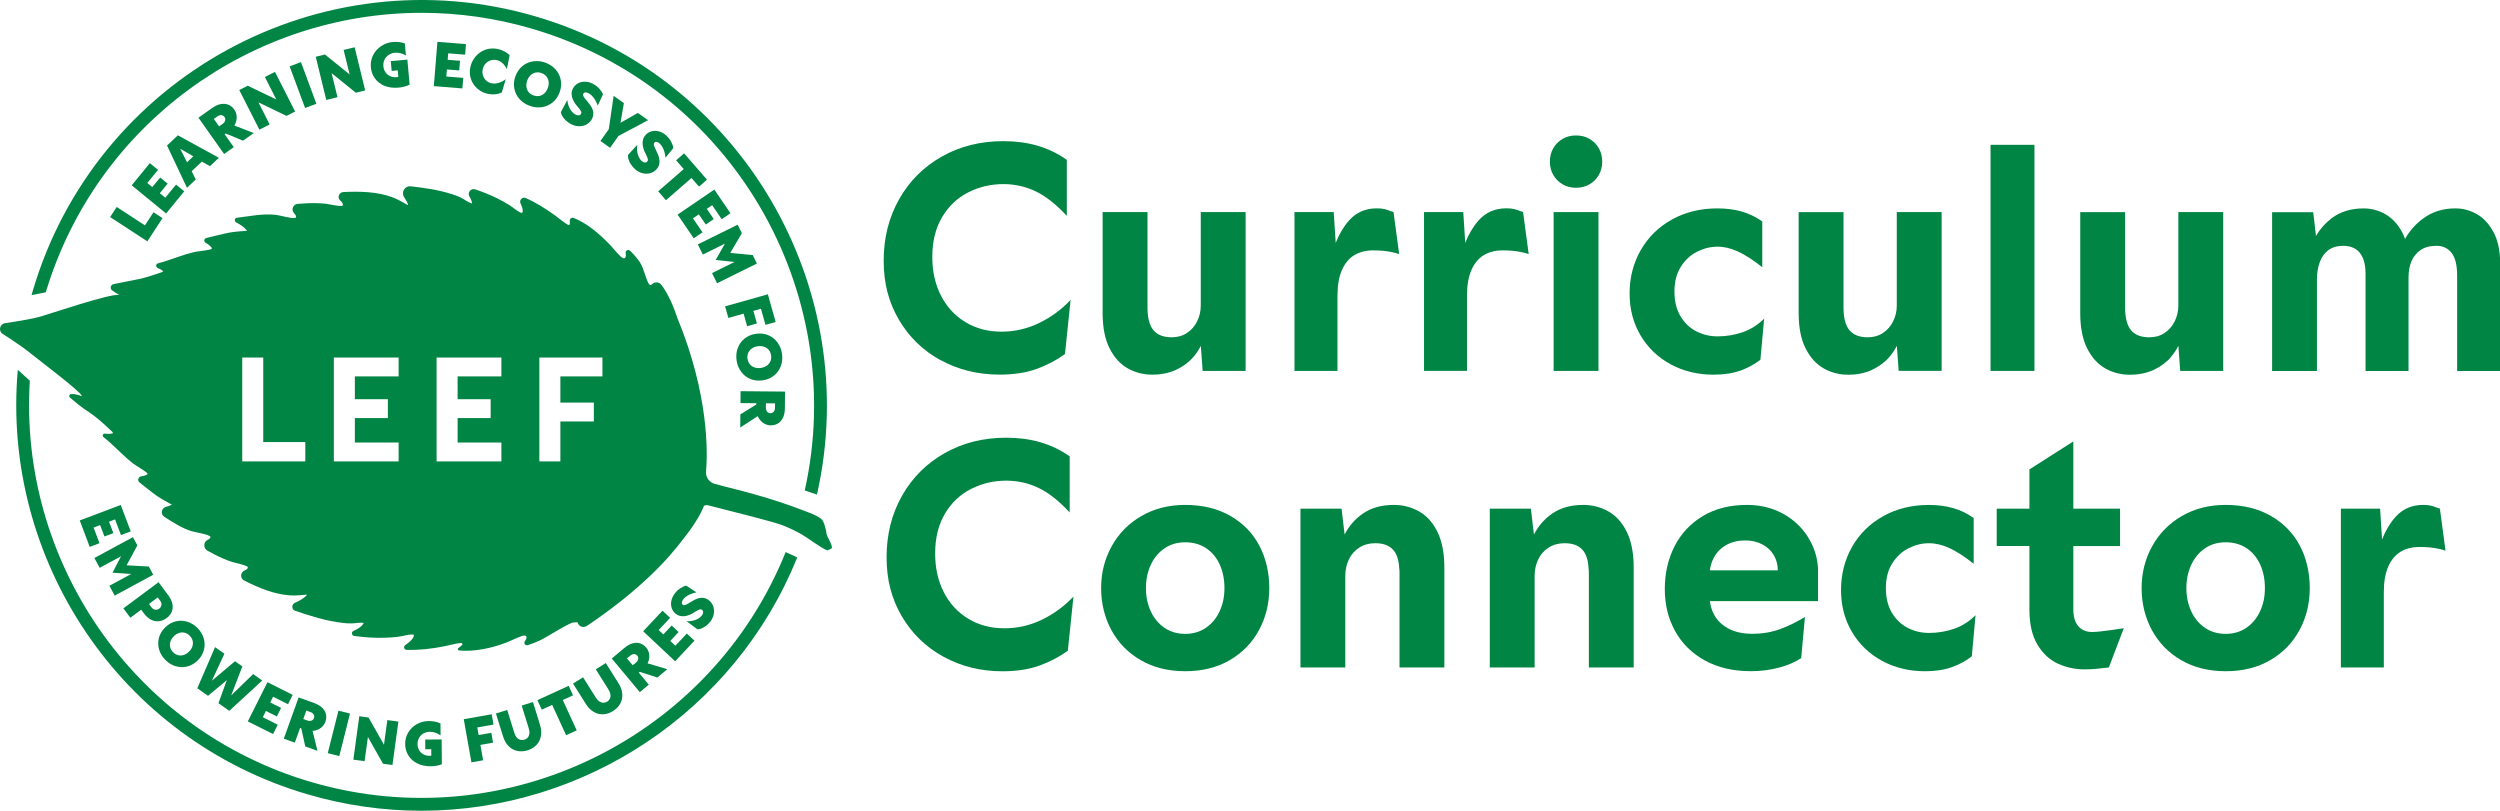 <?xml version="1.0" encoding="UTF-8"?>
<svg id="Layer_1" xmlns="http://www.w3.org/2000/svg" version="1.1" viewBox="0 0 863.66 280.08">
  <!-- Generator: Adobe Illustrator 29.0.1, SVG Export Plug-In . SVG Version: 2.1.0 Build 192)  -->
  <defs>
    <style>
      .st0 {
        fill: #018544;
      }
    </style>
  </defs>
  <path class="st0" d="M324.99,124.42c6.1,3.34,12.87,5,20.33,5,4.95,0,9.23-.66,12.85-1.99,3.62-1.32,6.87-3.03,9.74-5.11l1.94-18.72c-3.08,3.3-6.69,5.96-10.81,7.96-4.13,2.01-8.48,3.02-13.07,3.02s-8.81-1.09-12.43-3.28c-3.62-2.19-6.44-5.23-8.45-9.14-2.01-3.91-3.01-8.37-3.01-13.39,0-5.38,1.13-9.97,3.39-13.77,2.26-3.8,5.27-6.65,9.04-8.55,3.77-1.9,7.8-2.85,12.1-2.85,3.94,0,7.66.83,11.13,2.48,3.48,1.65,7.08,4.48,10.81,8.5v-19.36c-3.16-2.22-6.55-3.86-10.17-4.9-3.62-1.04-7.55-1.56-11.78-1.56-7.89,0-14.97,1.78-21.25,5.33-6.28,3.55-11.19,8.46-14.74,14.74-3.55,6.28-5.33,13.36-5.33,21.25s1.76,14.4,5.27,20.39c3.51,5.99,8.32,10.65,14.42,13.99"/>
  <path class="st0" d="M389.54,127.22c2.58,1.47,5.41,2.21,8.5,2.21s5.83-.56,8.23-1.66c2.4-1.11,4.41-2.6,6.03-4.47,1-1.15,1.82-2.45,2.55-3.82l.62,8.66h14.85v-54.87h-15.5v32.27c0,1.94-.41,3.75-1.24,5.44-.82,1.69-1.99,3.03-3.5,4.03-1.5,1.01-3.27,1.51-5.27,1.51-2.87,0-4.98-.82-6.35-2.47-1.36-1.65-2.04-4.27-2.04-7.86v-32.92h-15.5v34.86c0,4.95.79,9,2.37,12.15,1.58,3.16,3.66,5.47,6.24,6.94"/>
  <path class="st0" d="M462.06,102c0-3.51.52-6.44,1.56-8.77,1.04-2.33,2.48-4.04,4.3-5.11,1.83-1.07,3.97-1.62,6.4-1.62,1.29,0,2.51.05,3.66.16,1.14.11,2.33.3,3.55.59.65.15,1.25.32,1.83.54l-1.94-14.52c-.29-.14-.61-.25-.97-.32-.86-.36-1.63-.61-2.31-.75-.68-.14-1.52-.22-2.53-.22-3.87,0-7.05,1.38-9.52,4.14-1.9,2.12-3.44,4.73-4.65,7.8l-.68-10.65h-13.56v54.87h14.85v-26.14Z"/>
  <path class="st0" d="M522.73,86.66c1.15.11,2.33.31,3.55.59.65.15,1.25.33,1.83.54l-1.94-14.52c-.29-.14-.61-.25-.97-.33-.86-.36-1.63-.61-2.31-.75-.68-.15-1.52-.22-2.53-.22-3.88,0-7.05,1.38-9.52,4.14-1.9,2.12-3.44,4.73-4.65,7.8l-.68-10.65h-13.56v54.87h14.85v-26.14c0-3.51.52-6.44,1.56-8.77,1.04-2.33,2.48-4.04,4.31-5.11,1.83-1.07,3.96-1.61,6.4-1.61,1.29,0,2.51.05,3.66.16"/>
  <path class="st0" d="M539.84,63.69c1.36.79,2.91,1.18,4.63,1.18s3.26-.39,4.63-1.18c1.36-.79,2.44-1.87,3.23-3.23.79-1.36,1.18-2.91,1.18-4.63s-.4-3.27-1.18-4.63c-.79-1.36-1.87-2.44-3.23-3.23-1.36-.79-2.91-1.18-4.63-1.18s-3.27.39-4.63,1.18c-1.36.79-2.44,1.87-3.23,3.23-.79,1.36-1.18,2.9-1.18,4.63s.39,3.26,1.18,4.63c.79,1.36,1.86,2.44,3.23,3.23"/>
  <rect class="st0" x="536.72" y="73.27" width="15.49" height="54.87"/>
  <path class="st0" d="M592.02,129.43c3.58,0,6.7-.48,9.36-1.45,2.65-.97,4.91-2.21,6.78-3.71l1.29-14.2c-2.15,2.15-4.61,3.71-7.37,4.68-2.76.96-5.68,1.45-8.77,1.45-2.58,0-5-.58-7.26-1.72-2.26-1.15-4.09-2.88-5.49-5.22-1.4-2.33-2.1-5.18-2.1-8.55s.73-6.22,2.21-8.55c1.47-2.33,3.35-4.07,5.65-5.22,2.29-1.15,4.63-1.72,6.99-1.72s4.66.56,7.1,1.67c2.44,1.11,5.24,2.92,8.39,5.43v-15.82c-2.22-1.57-4.61-2.72-7.15-3.44-2.55-.72-5.33-1.07-8.34-1.07-5.88,0-11.13,1.29-15.76,3.87-4.63,2.58-8.21,6.12-10.76,10.6-2.55,4.48-3.82,9.45-3.82,14.9s1.25,10.2,3.76,14.47c2.51,4.27,5.97,7.6,10.38,10,4.41,2.4,9.38,3.61,14.9,3.61"/>
  <path class="st0" d="M646.72,127.76c2.4-1.11,4.41-2.6,6.03-4.47,1-1.15,1.82-2.45,2.55-3.82l.62,8.66h14.85v-54.87h-15.5v32.28c0,1.94-.41,3.75-1.24,5.43-.82,1.69-1.99,3.03-3.5,4.04-1.51,1.01-3.27,1.51-5.27,1.51-2.87,0-4.98-.82-6.35-2.47s-2.04-4.27-2.04-7.85v-32.92h-15.5v34.86c0,4.95.79,9,2.37,12.16,1.58,3.16,3.66,5.47,6.24,6.94,2.58,1.47,5.41,2.21,8.5,2.21s5.83-.56,8.23-1.66"/>
  <rect class="st0" x="687.66" y="50.03" width="15.17" height="78.11"/>
  <path class="st0" d="M750,123.3c1-1.15,1.82-2.45,2.56-3.82l.62,8.66h14.85v-54.87h-15.49v32.27c0,1.94-.41,3.75-1.24,5.44-.82,1.69-1.99,3.03-3.5,4.04-1.5,1-3.26,1.51-5.27,1.51-2.87,0-4.98-.82-6.34-2.47-1.37-1.65-2.04-4.27-2.04-7.85v-32.92h-15.5v34.86c0,4.95.79,9,2.37,12.16,1.58,3.16,3.66,5.47,6.24,6.94,2.58,1.47,5.41,2.21,8.5,2.21s5.83-.56,8.23-1.66c2.4-1.11,4.41-2.6,6.03-4.47"/>
  <path class="st0" d="M861.46,80.32c-1.47-2.83-3.37-4.93-5.7-6.29-2.33-1.36-4.86-2.04-7.59-2.04-4.23,0-7.92,1.17-11.08,3.5-2.63,1.94-4.68,4.3-6.24,7.03-.29-.82-.62-1.61-1.02-2.35-1.47-2.73-3.37-4.77-5.7-6.13-2.33-1.36-4.86-2.04-7.58-2.04-4.45,0-8.18,1.17-11.19,3.5-2.17,1.68-3.92,3.69-5.27,6.01l-.96-8.21h-14.2v54.87h15.49v-31.63c0-2.22.32-4.21.97-5.97.65-1.76,1.63-3.14,2.96-4.14,1.33-1,3.03-1.51,5.11-1.51,1.58,0,2.94.32,4.09.97,1.15.65,2.04,1.69,2.69,3.12.65,1.44.97,3.3.97,5.59v33.57h14.85v-32.27c0-2.08.32-3.93.97-5.54.65-1.62,1.68-2.92,3.12-3.93,1.43-1,3.3-1.51,5.6-1.51,2.15,0,3.87.81,5.16,2.42,1.29,1.62,1.94,4.25,1.94,7.91v32.92h14.85v-37.44c0-4.09-.74-7.55-2.2-10.38"/>
  <path class="st0" d="M346.94,217.04c-4.66,0-8.8-1.09-12.43-3.28-3.62-2.19-6.44-5.23-8.44-9.15-2.01-3.9-3.01-8.37-3.01-13.39,0-5.38,1.13-9.97,3.39-13.77,2.26-3.8,5.27-6.65,9.04-8.55,3.77-1.9,7.8-2.85,12.1-2.85,3.94,0,7.66.83,11.14,2.48,3.48,1.65,7.08,4.48,10.81,8.5v-19.37c-3.16-2.22-6.55-3.85-10.16-4.89-3.62-1.04-7.55-1.56-11.78-1.56-7.89,0-14.97,1.78-21.25,5.33-6.28,3.55-11.19,8.46-14.74,14.74-3.55,6.27-5.33,13.36-5.33,21.24s1.76,14.4,5.27,20.39c3.51,5.99,8.32,10.65,14.42,13.98,6.1,3.34,12.87,5.01,20.33,5.01,4.95,0,9.23-.66,12.86-1.99,3.62-1.33,6.87-3.03,9.74-5.11l1.94-18.72c-3.09,3.3-6.69,5.95-10.81,7.96-4.13,2.01-8.48,3.01-13.07,3.01"/>
  <path class="st0" d="M425.1,178.25c-4.41-2.54-9.63-3.82-15.65-3.82-5.67,0-10.71,1.27-15.12,3.82-4.41,2.55-7.84,6.03-10.28,10.44-2.44,4.41-3.65,9.23-3.65,14.47s1.18,10.15,3.55,14.52c2.37,4.38,5.74,7.84,10.12,10.38,4.37,2.55,9.5,3.82,15.38,3.82s11.01-1.27,15.38-3.82c4.38-2.54,7.75-6.01,10.11-10.38,2.37-4.37,3.55-9.21,3.55-14.52s-1.13-10.24-3.39-14.58c-2.26-4.34-5.6-7.78-10.01-10.33M421.33,211.18c-1.11,2.4-2.69,4.3-4.74,5.7-2.04,1.4-4.43,2.1-7.15,2.1s-5.11-.7-7.16-2.1c-2.04-1.4-3.62-3.3-4.73-5.7-1.11-2.4-1.67-5.08-1.67-8.02s.56-5.61,1.67-8.02c1.11-2.4,2.69-4.3,4.73-5.7,2.04-1.4,4.43-2.1,7.16-2.1s5.11.66,7.15,1.99c2.04,1.33,3.62,3.19,4.74,5.6,1.11,2.4,1.67,5.15,1.67,8.23s-.56,5.61-1.67,8.02"/>
  <path class="st0" d="M490.24,176.69c-2.66-1.51-5.56-2.26-8.71-2.26-4.31,0-7.91,1.02-10.81,3.06-2.67,1.88-4.72,4.28-6.21,7.17l-1.05-8.94h-14.2v54.87h15.49v-31.63c0-2.08.41-3.98,1.24-5.7.82-1.72,2.02-3.08,3.6-4.09,1.58-1,3.41-1.51,5.49-1.51,2.65,0,4.66.7,6.03,2.1,1.36,1.4,2.12,3.57,2.26,6.51.07.36.11.93.11,1.72v32.6h15.49v-34.54c0-4.95-.79-9.04-2.36-12.26-1.58-3.23-3.69-5.6-6.35-7.1"/>
  <path class="st0" d="M555.65,176.69c-2.66-1.51-5.56-2.26-8.71-2.26-4.31,0-7.91,1.02-10.81,3.06-2.67,1.88-4.73,4.28-6.21,7.17l-1.05-8.94h-14.2v54.87h15.49v-31.63c0-2.08.41-3.98,1.24-5.7.82-1.72,2.02-3.08,3.6-4.09,1.58-1,3.41-1.51,5.49-1.51,2.65,0,4.66.7,6.03,2.1,1.36,1.4,2.12,3.57,2.26,6.51.07.36.11.93.11,1.72v32.6h15.49v-34.54c0-4.95-.79-9.04-2.36-12.26-1.58-3.23-3.69-5.6-6.35-7.1"/>
  <path class="st0" d="M615.9,177.44c-3.66-2.01-7.78-3.01-12.37-3.01-5.88,0-10.96,1.28-15.22,3.82-4.27,2.55-7.53,6.02-9.79,10.43-2.26,4.41-3.39,9.34-3.39,14.79s1.18,10.22,3.55,14.52c2.37,4.3,5.79,7.69,10.27,10.17,4.49,2.47,9.77,3.71,15.87,3.71,3.44,0,6.7-.41,9.79-1.24,3.09-.82,5.63-1.92,7.64-3.28l1.29-14.2c-2.94,1.8-5.86,3.21-8.77,4.25-2.9,1.04-6.01,1.56-9.3,1.56s-6.17-.61-8.39-1.83c-2.22-1.22-3.86-2.8-4.89-4.73-.82-1.53-1.31-3.11-1.48-4.74h37.36v-11.3c-.22-3.87-1.38-7.49-3.5-10.86-2.12-3.37-5-6.06-8.66-8.07M596.31,188.31c1.87-1.07,4.05-1.61,6.56-1.61,2.22,0,4.2.45,5.92,1.35,1.72.9,3.05,2.14,3.98,3.71.93,1.58,1.4,3.34,1.4,5.27h-23.47c.19-1.54.64-2.99,1.36-4.36.97-1.83,2.38-3.28,4.25-4.36"/>
  <path class="st0" d="M666.35,218.65c-2.58,0-5-.58-7.26-1.72-2.26-1.15-4.09-2.88-5.49-5.22-1.4-2.33-2.1-5.18-2.1-8.55s.73-6.22,2.21-8.55c1.47-2.33,3.35-4.07,5.65-5.22,2.29-1.15,4.63-1.72,6.99-1.72s4.66.56,7.1,1.67,5.24,2.92,8.39,5.43v-15.82c-2.22-1.57-4.61-2.72-7.15-3.44-2.55-.72-5.33-1.07-8.34-1.07-5.88,0-11.13,1.29-15.76,3.87-4.63,2.58-8.22,6.12-10.76,10.6-2.55,4.48-3.82,9.45-3.82,14.9s1.25,10.2,3.76,14.47c2.51,4.27,5.97,7.6,10.38,10,4.41,2.4,9.38,3.61,14.9,3.61,3.58,0,6.7-.48,9.36-1.45s4.91-2.21,6.78-3.71l1.29-14.2c-2.15,2.15-4.61,3.71-7.37,4.68-2.76.96-5.68,1.45-8.77,1.45"/>
  <path class="st0" d="M722.72,218.33c-1.29,0-2.42-.28-3.39-.86-.97-.57-1.72-1.43-2.26-2.58-.54-1.15-.81-2.58-.81-4.3v-21.95h16.14v-12.91h-16.14v-23.24l-15.17,9.68v13.55h-11.3v12.91h11.3v21.95c0,5.02.93,9.07,2.8,12.16,1.87,3.09,4.23,5.27,7.1,6.56,2.87,1.29,5.92,1.94,9.15,1.94,1.51,0,2.97-.07,4.41-.22,1.44-.14,2.76-.29,3.98-.43l5.16-13.55c-1.22.15-2.44.32-3.66.54-3.51.51-5.95.75-7.32.75"/>
  <path class="st0" d="M784.54,178.25c-4.41-2.54-9.63-3.82-15.65-3.82-5.67,0-10.71,1.27-15.12,3.82-4.41,2.55-7.83,6.03-10.27,10.44-2.44,4.41-3.65,9.23-3.65,14.47s1.18,10.15,3.55,14.52c2.37,4.38,5.74,7.84,10.12,10.38,4.37,2.55,9.5,3.82,15.38,3.82s11.01-1.27,15.38-3.82c4.38-2.54,7.75-6.01,10.11-10.38,2.37-4.37,3.55-9.21,3.55-14.52s-1.13-10.24-3.39-14.58c-2.26-4.34-5.6-7.78-10.01-10.33M780.77,211.18c-1.11,2.4-2.69,4.3-4.74,5.7-2.04,1.4-4.43,2.1-7.15,2.1s-5.11-.7-7.16-2.1c-2.04-1.4-3.62-3.3-4.73-5.7-1.11-2.4-1.67-5.08-1.67-8.02s.56-5.61,1.67-8.02c1.11-2.4,2.69-4.3,4.73-5.7,2.04-1.4,4.43-2.1,7.16-2.1s5.11.66,7.15,1.99c2.04,1.33,3.62,3.19,4.74,5.6,1.11,2.4,1.67,5.15,1.67,8.23s-.56,5.61-1.67,8.02"/>
  <path class="st0" d="M841.93,175.4c-.86-.36-1.63-.61-2.31-.75s-1.52-.22-2.53-.22c-3.87,0-7.05,1.38-9.52,4.14-1.9,2.12-3.44,4.73-4.65,7.79l-.68-10.64h-13.55v54.87h14.84v-26.14c0-3.51.52-6.44,1.56-8.77,1.04-2.33,2.48-4.04,4.31-5.11,1.83-1.07,3.96-1.61,6.4-1.61,1.29,0,2.51.05,3.66.16,1.15.11,2.33.31,3.55.59.65.15,1.25.33,1.83.54l-1.94-14.52c-.29-.14-.61-.25-.97-.33"/>
  <path class="st0" d="M145.7,4.43c12.56,0,25.34,1.76,37.99,5.46,68.88,20.14,109.7,90.47,94.32,159.55l4.22,1.41c16.17-71.48-26.01-144.37-97.3-165.21C110.83-16.03,32.91,26.64,11.24,100.75c-.12.4-.22.8-.33,1.2l4.91-.98C33.43,42.44,87.35,4.43,145.7,4.43"/>
  <path class="st0" d="M107.59,270.19C45.66,252.08,6.41,193.4,10.31,131.53l-4.16-3.76C.4,192.93,41.23,255.4,106.35,274.44c13.07,3.82,26.25,5.64,39.23,5.64,56.1,0,108.24-34.04,129.84-87.51l-4-1.85c-25.69,63.88-96.39,99.18-163.82,79.47"/>
  <polygon class="st0" points="40.32 71.5 38.04 74.99 50.91 83.38 56.14 75.36 53.03 73.32 50.07 77.86 40.32 71.5"/>
  <polygon class="st0" points="63.65 66.09 60.82 63.77 57.1 68.3 55.21 66.75 57.91 63.44 55.33 61.33 52.62 64.63 50.88 63.21 54.6 58.68 51.77 56.36 45.5 64.02 57.38 73.75 63.65 66.09"/>
  <path class="st0" d="M72.55,57.39l3.07-2.88-14.17-7.76-3.75,3.52,6.89,14.6,3.04-2.85-1.41-2.88,3.51-3.3,2.81,1.56ZM64.61,56.05l-2.35-4.65,4.53,2.6-2.18,2.05Z"/>
  <path class="st0" d="M83.95,48.59l3.72-2.62-6.75-2.62c.06-.1.16-.19.21-.3.47-.88.68-1.79.64-2.71-.04-.93-.33-1.76-.85-2.5-.49-.69-1.1-1.22-1.85-1.58-.75-.36-1.62-.47-2.62-.33-1,.14-2.06.61-3.19,1.41l-4.7,3.32,8.86,12.55,3.35-2.37-3.16-4.47.36-.25,5.98,2.48ZM77.64,42.02c-.14.27-.36.51-.65.72l-1.3.92-1.82-2.57,1.3-.92c.3-.21.59-.34.89-.38.3-.04.58-.02.84.09.26.11.49.29.68.56.16.23.25.49.26.77,0,.28-.06.55-.2.83"/>
  <polygon class="st0" points="101.95 38.52 94.99 24.83 91.51 26.6 95.45 34.37 85.58 29.61 82.66 31.1 89.61 44.79 93.16 42.99 89.28 35.36 98.97 40.04 101.95 38.52"/>
  <rect class="st0" x="102.6" y="21.71" width="4.17" height="15.35" transform="translate(-3.69 38.22) rotate(-20.34)"/>
  <polygon class="st0" points="126.16 31.24 122.52 16.33 118.71 17.25 120.78 25.71 112.26 18.83 109.08 19.61 112.72 34.53 116.59 33.58 114.56 25.27 122.92 32.04 126.16 31.24"/>
  <path class="st0" d="M134.27,18.97c.62-.42,1.32-.66,2.11-.74.66-.06,1.31,0,1.96.15.65.16,1.29.42,1.9.79l-.38-4.15c-.54-.23-1.19-.39-1.94-.48-.75-.09-1.48-.1-2.19-.03-1.52.14-2.88.62-4.09,1.44-1.21.82-2.14,1.87-2.77,3.16-.63,1.28-.88,2.66-.75,4.14.13,1.48.62,2.78,1.45,3.9.83,1.13,1.95,1.97,3.36,2.53,1.4.56,2.99.75,4.76.59.73-.07,1.45-.19,2.15-.39.7-.19,1.26-.41,1.68-.66l-.79-8.63-5.73.52.31,3.39,2.09-.19.21,2.25c-.16.04-.33.07-.57.09-.82.08-1.56-.04-2.23-.33-.67-.3-1.21-.75-1.63-1.35-.42-.6-.66-1.29-.73-2.06-.08-.84.05-1.6.39-2.29s.81-1.23,1.43-1.65"/>
  <polygon class="st0" points="160.68 18.89 160.98 15.25 151.11 14.45 149.87 29.75 159.74 30.55 160.03 26.9 154.19 26.43 154.39 23.99 158.65 24.33 158.92 21 154.66 20.65 154.84 18.42 160.68 18.89"/>
  <path class="st0" d="M167.7,22.03c.48-.54,1.06-.92,1.73-1.15.67-.23,1.37-.28,2.09-.13.76.15,1.44.5,2.04,1.03.59.54,1.11,1.23,1.55,2.08l.96-4.81c-.57-.54-1.22-1-1.95-1.36-.73-.36-1.47-.62-2.22-.77-1.51-.3-2.93-.21-4.28.28-1.34.49-2.46,1.28-3.37,2.37-.91,1.09-1.5,2.34-1.79,3.75-.29,1.47-.19,2.85.29,4.14.48,1.3,1.24,2.38,2.29,3.26,1.05.88,2.23,1.45,3.56,1.71.89.18,1.73.22,2.55.14.81-.08,1.55-.29,2.2-.61l1.37-4.6c-.79.59-1.61,1.01-2.45,1.27-.84.25-1.65.31-2.43.15-.72-.14-1.34-.45-1.85-.92-.52-.47-.89-1.05-1.12-1.73-.23-.69-.27-1.4-.12-2.15.15-.76.47-1.41.95-1.95"/>
  <path class="st0" d="M191.95,24c-.94-1.06-2.12-1.84-3.55-2.36-1.44-.52-2.85-.67-4.25-.45-1.4.21-2.63.77-3.7,1.66-1.07.9-1.87,2.06-2.39,3.49-.52,1.43-.65,2.83-.39,4.21.25,1.37.85,2.59,1.78,3.65.94,1.06,2.12,1.85,3.56,2.36,1.43.52,2.85.67,4.24.45,1.4-.22,2.63-.77,3.71-1.66,1.07-.89,1.87-2.06,2.38-3.49.52-1.43.65-2.83.39-4.21-.25-1.38-.85-2.59-1.78-3.65M189.26,30.38c-.28.77-.68,1.39-1.19,1.87-.52.47-1.1.77-1.74.9-.64.12-1.32.06-2.02-.19-.7-.25-1.26-.64-1.68-1.14-.42-.51-.67-1.11-.77-1.81-.09-.69,0-1.42.27-2.19.28-.77.68-1.39,1.19-1.86.52-.47,1.1-.77,1.74-.9.64-.13,1.32-.06,2.02.19.7.26,1.26.64,1.68,1.15.42.51.67,1.11.77,1.8.09.69,0,1.42-.27,2.19"/>
  <path class="st0" d="M201.94,31.99c.18-.07.39-.09.63-.05.24.04.5.14.77.28.65.34,1.25.89,1.81,1.65.56.75,1,1.63,1.35,2.63l1.8-3.9c-.16-.52-.54-1.13-1.15-1.84-.61-.71-1.35-1.3-2.22-1.76-.93-.5-1.86-.76-2.79-.78-.92-.02-1.75.17-2.49.58-.74.4-1.3.98-1.7,1.73-.32.6-.48,1.21-.48,1.84,0,.63.12,1.24.37,1.84.25.6.57,1.17.96,1.73.13.2.41.53.83,1,.5.59.85,1.06,1.04,1.41.2.35.21.68.05.99-.11.21-.27.36-.47.44-.2.08-.43.09-.69.05-.26-.04-.52-.13-.78-.27-.51-.27-.96-.67-1.37-1.19-.4-.52-.73-1.11-.97-1.78-.25-.66-.4-1.35-.45-2.05l-2.23,4.18c.03.4.19.86.5,1.38.3.52.71,1.03,1.23,1.52.51.49,1.07.89,1.69,1.22.96.51,1.92.77,2.89.77.98,0,1.85-.22,2.62-.66.77-.44,1.36-1.05,1.78-1.82.36-.67.52-1.35.49-2.02-.03-.67-.21-1.32-.53-1.94-.32-.62-.74-1.23-1.27-1.83-.2-.25-.35-.44-.45-.57-.1-.12-.26-.31-.47-.54-.38-.48-.63-.85-.75-1.12-.11-.27-.1-.53.03-.77.09-.16.22-.28.4-.35"/>
  <polygon class="st0" points="213.66 46.96 223.88 41.52 220.33 39.01 214.36 42.43 215.53 35.62 211.99 33.12 210.32 44.61 207.43 48.7 210.77 51.06 213.66 46.96"/>
  <path class="st0" d="M217.96,56.77c.38.6.82,1.14,1.34,1.6.8.73,1.67,1.22,2.62,1.46.94.24,1.85.24,2.7,0,.86-.24,1.58-.68,2.17-1.33.51-.56.83-1.17.96-1.84.14-.66.12-1.33-.03-2.01-.16-.68-.42-1.37-.78-2.08-.13-.29-.23-.51-.3-.66-.06-.15-.17-.36-.31-.65-.26-.55-.41-.98-.45-1.26-.05-.29.03-.54.22-.75.12-.14.28-.22.48-.24.19-.02.4.02.62.11.23.1.45.25.68.46.54.49.99,1.17,1.35,2.04.36.87.58,1.83.67,2.88l2.7-3.35c-.02-.54-.25-1.22-.67-2.06-.42-.84-1-1.59-1.73-2.25-.78-.71-1.62-1.19-2.51-1.44-.89-.25-1.74-.26-2.56-.05-.82.22-1.51.63-2.08,1.26-.45.5-.76,1.06-.92,1.67-.16.61-.19,1.24-.09,1.88.09.64.26,1.28.5,1.91.08.23.27.62.57,1.17.34.69.56,1.23.67,1.62s.04.72-.2.98c-.16.18-.35.28-.57.3-.21.03-.44-.01-.68-.12-.24-.1-.47-.26-.69-.45-.43-.39-.77-.89-1.03-1.49-.26-.6-.44-1.26-.51-1.96-.07-.7-.05-1.4.06-2.1l-3.19,3.51c-.07.39-.02.88.14,1.46.17.58.44,1.17.82,1.77"/>
  <polygon class="st0" points="238.89 61.49 241.48 64.47 244.24 62.07 236.33 52.97 233.57 55.38 236.21 58.41 227.38 66.09 230.06 69.17 238.89 61.49"/>
  <polygon class="st0" points="242.69 80.26 239.39 75.42 241.41 74.04 243.82 77.56 246.58 75.68 244.17 72.15 246.02 70.89 249.33 75.73 252.35 73.67 246.77 65.49 234.09 74.14 239.66 82.32 242.69 80.26"/>
  <polygon class="st0" points="247.72 97.85 261.48 91.04 260.03 88.1 252.27 87.39 256.29 80.56 254.84 77.62 241.07 84.43 242.81 87.94 250.44 84.16 247.23 89.81 253.76 90.5 245.98 94.34 247.72 97.85"/>
  <polygon class="st0" points="256.89 108.35 258.11 112.69 261.49 111.74 260.27 107.4 262.88 106.67 264.44 112.23 267.96 111.23 265.27 101.67 250.49 105.83 251.62 109.84 256.89 108.35"/>
  <path class="st0" d="M256.05,128.44c.84,1.13,1.91,1.97,3.2,2.49,1.29.53,2.69.69,4.2.47,1.51-.21,2.81-.75,3.9-1.62,1.1-.87,1.89-1.96,2.39-3.29.49-1.32.64-2.74.42-4.25-.21-1.51-.74-2.83-1.59-3.96-.84-1.13-1.91-1.97-3.2-2.5-1.29-.53-2.69-.69-4.2-.47-1.51.21-2.81.75-3.9,1.62-1.09.87-1.89,1.96-2.39,3.29s-.64,2.74-.42,4.25c.21,1.51.74,2.83,1.59,3.96M258.48,121.92c.26-.61.67-1.11,1.24-1.52.57-.41,1.26-.67,2.06-.79.81-.11,1.55-.05,2.21.18.66.23,1.2.61,1.61,1.11.41.51.67,1.14.78,1.88.11.74.03,1.41-.23,2.02-.26.61-.67,1.11-1.24,1.52-.57.41-1.26.67-2.07.79-.81.12-1.55.05-2.21-.18-.66-.23-1.2-.61-1.61-1.12s-.67-1.14-.78-1.88c-.1-.74-.03-1.41.23-2.02"/>
  <path class="st0" d="M261.92,144.07c.44.89,1.06,1.59,1.83,2.1.78.51,1.62.77,2.52.78.85,0,1.63-.19,2.36-.58.73-.4,1.33-1.04,1.8-1.93.47-.89.7-2.03.72-3.41l.05-5.75-15.36-.14-.04,4.11,5.48.05v.44s-5.51,3.41-5.51,3.41l-.04,4.54,6.05-3.93c.05.11.09.23.14.33M264.6,139.32l3.15.03-.02,1.59c0,.37-.07.68-.21.95-.14.26-.32.48-.57.63-.24.15-.52.23-.85.23-.28,0-.54-.08-.77-.24-.23-.16-.41-.37-.55-.65-.14-.28-.21-.59-.2-.94l.02-1.59Z"/>
  <polygon class="st0" points="27.55 179.8 31 188.93 34.37 187.65 32.33 182.25 34.59 181.4 36.08 185.33 39.17 184.17 37.67 180.23 39.74 179.44 41.79 184.85 45.16 183.57 41.71 174.44 27.55 179.8"/>
  <polygon class="st0" points="45.92 185.57 32.6 192.77 34.44 196.16 41.82 192.17 38.86 197.85 45.32 198.29 37.79 202.36 39.63 205.76 52.94 198.55 51.41 195.71 43.74 195.29 47.46 188.41 45.92 185.57"/>
  <path class="st0" d="M58.04,205.53l-3.27-4.4-12.15,9.04,2.42,3.24,3.73-2.78.93,1.25c.76,1.03,1.6,1.77,2.5,2.22.91.45,1.82.62,2.74.51.92-.11,1.78-.47,2.61-1.08.78-.58,1.36-1.27,1.73-2.07.37-.79.47-1.7.3-2.71-.18-1.02-.69-2.09-1.53-3.23M55.65,209.46c-.12.31-.34.58-.64.8-.31.23-.64.36-.97.38-.33.02-.64-.04-.93-.17-.3-.14-.54-.35-.75-.62l-.89-1.21,3.03-2.25.89,1.21c.22.29.34.6.39.92.04.32,0,.64-.12.95"/>
  <path class="st0" d="M68.22,216.95c-1.06-1.06-2.25-1.8-3.59-2.19-1.34-.4-2.67-.43-4-.08-1.34.34-2.53,1.04-3.6,2.1-1.07,1.06-1.78,2.25-2.13,3.58-.35,1.33-.33,2.67.05,4,.39,1.34,1.11,2.54,2.17,3.61,1.06,1.07,2.25,1.8,3.59,2.19,1.33.4,2.67.43,4,.08,1.33-.34,2.53-1.04,3.6-2.1,1.07-1.06,1.78-2.25,2.13-3.58.36-1.33.34-2.67-.05-4-.39-1.34-1.11-2.54-2.17-3.61M66.47,223.27c-.21.66-.6,1.27-1.17,1.84-.57.57-1.19.96-1.85,1.16-.66.2-1.3.23-1.93.07-.63-.16-1.21-.5-1.72-1.03-.52-.52-.86-1.1-1.01-1.73-.16-.63-.13-1.27.08-1.93.21-.66.6-1.27,1.17-1.84.57-.57,1.19-.95,1.85-1.16.66-.2,1.31-.23,1.93-.06.63.16,1.21.5,1.72,1.03.52.52.86,1.1,1.01,1.73.16.63.13,1.28-.08,1.93"/>
  <polygon class="st0" points="74.3 223.56 68.16 237.77 71.86 240.38 78.36 234.96 75.46 242.92 79.2 245.57 90.6 235.09 87.46 232.87 79.87 240.23 83.72 230.22 81.18 228.43 73.19 235.17 77.53 225.85 74.3 223.56"/>
  <polygon class="st0" points="85.61 249.22 94.33 253.59 95.95 250.37 90.79 247.78 91.87 245.61 95.64 247.51 97.11 244.56 93.35 242.67 94.34 240.7 99.5 243.29 101.12 240.06 92.4 235.68 85.61 249.22"/>
  <path class="st0" d="M110.88,251.43c.73-.56,1.24-1.26,1.54-2.1.28-.79.36-1.58.23-2.39-.13-.81-.54-1.57-1.21-2.3-.68-.72-1.66-1.32-2.94-1.78l-5.34-1.92-5.12,14.25,3.81,1.37,1.83-5.08.4.15,1.38,6.24,4.22,1.52-1.7-6.91c.12,0,.23,0,.35-.02.97-.12,1.82-.46,2.55-1.02M107.98,248.75c-.22.16-.48.26-.79.3s-.62,0-.94-.12l-1.47-.53,1.05-2.92,1.47.53c.34.12.61.29.82.51.2.21.34.46.4.73.07.27.04.56-.07.86-.09.26-.25.47-.47.64"/>
  <rect class="st0" x="109.5" y="251.33" width="15.14" height="4.11" transform="translate(-157.23 305.03) rotate(-75.87)"/>
  <polygon class="st0" points="132.32 263.84 135.58 264.28 137.63 249.28 133.81 248.76 132.65 257.27 127.32 247.88 124.12 247.44 122.07 262.44 125.95 262.97 127.1 254.61 132.32 263.84"/>
  <path class="st0" d="M146.34,253.36c.65-.36,1.36-.54,2.14-.55.65,0,1.29.1,1.92.31.63.21,1.23.52,1.8.93l-.03-4.11c-.52-.28-1.14-.49-1.86-.63-.72-.15-1.44-.22-2.15-.22-1.5.01-2.88.37-4.14,1.07-1.26.71-2.25,1.66-2.98,2.87-.72,1.21-1.08,2.54-1.07,4,.01,1.46.38,2.78,1.1,3.95.72,1.17,1.76,2.1,3.09,2.76,1.34.66,2.88.99,4.63.98.72,0,1.44-.07,2.15-.21.71-.13,1.28-.3,1.7-.51l-.07-8.55-5.67.04.02,3.36,2.06-.02.02,2.23c-.16.03-.33.05-.57.05-.8,0-1.52-.17-2.16-.51-.64-.35-1.14-.84-1.49-1.46s-.54-1.31-.55-2.08c0-.83.18-1.57.57-2.22.38-.64.9-1.14,1.54-1.5"/>
  <polygon class="st0" points="169.86 246.75 160.21 248.46 162.86 263.37 166.9 262.65 165.96 257.34 170.33 256.56 169.73 253.15 165.35 253.93 164.89 251.3 170.49 250.31 169.86 246.75"/>
  <path class="st0" d="M181.12,255.54c-.45.14-.9.15-1.35.04-.45-.12-.86-.37-1.22-.77-.37-.4-.65-.94-.87-1.63l-2.45-7.91-3.9,1.21,2.45,7.91c.44,1.41,1.08,2.54,1.94,3.39.86.86,1.86,1.4,3,1.64,1.14.24,2.32.17,3.54-.21,1.22-.38,2.23-.99,3.04-1.82.8-.84,1.32-1.85,1.56-3.05.23-1.19.13-2.49-.3-3.9l-2.44-7.91-3.9,1.21,2.45,7.91c.21.68.28,1.28.21,1.81-.07.53-.26.98-.56,1.33-.3.36-.7.61-1.17.76"/>
  <polygon class="st0" points="196.46 236.92 185.66 241.88 187.16 245.16 190.76 243.51 195.57 253.99 199.23 252.31 194.42 241.83 197.96 240.2 196.46 236.92"/>
  <path class="st0" d="M209.77,242.39c-.4.25-.83.38-1.3.38-.46,0-.93-.14-1.38-.43-.45-.29-.87-.74-1.26-1.35l-4.4-7.01-3.46,2.17,4.4,7.01c.78,1.25,1.7,2.17,2.75,2.78,1.05.6,2.16.88,3.32.81,1.16-.06,2.28-.44,3.36-1.12,1.08-.68,1.91-1.52,2.46-2.54.56-1.01.8-2.13.72-3.34-.08-1.21-.51-2.44-1.3-3.69l-4.4-7.01-3.46,2.17,4.4,7.01c.38.6.6,1.17.67,1.7.07.53,0,1.01-.2,1.43-.2.42-.51.77-.94,1.03"/>
  <path class="st0" d="M218.71,222.21c-.97.22-1.98.76-3.02,1.64l-4.35,3.64,9.7,11.62,3.1-2.59-3.46-4.15.33-.27,6.08,1.96,3.44-2.87-6.82-2.03c.05-.11.12-.21.16-.32.39-.9.52-1.81.41-2.72-.12-.91-.46-1.7-1.03-2.39-.54-.64-1.18-1.11-1.95-1.41-.76-.3-1.63-.33-2.59-.11M220.36,228.09c-.12.28-.31.53-.58.75l-1.2,1-1.99-2.38,1.2-1c.28-.23.56-.38.85-.45.29-.07.57-.06.83.02.27.09.51.25.71.49.18.22.28.46.31.73.03.28-.02.55-.13.83"/>
  <polygon class="st0" points="228.87 210.97 222.19 218.08 233.23 228.45 239.91 221.33 237.28 218.86 233.32 223.07 231.56 221.42 234.44 218.35 232.04 216.09 229.16 219.16 227.55 217.65 231.5 213.44 228.87 210.97"/>
  <path class="st0" d="M235.99,207.1c.43-.58,1.06-1.09,1.87-1.52.82-.43,1.73-.74,2.76-.93l-3.55-2.33c-.52.08-1.18.37-1.96.86-.78.49-1.47,1.13-2.04,1.91-.62.84-1.01,1.7-1.17,2.6-.16.9-.09,1.74.2,2.51.29.78.77,1.42,1.44,1.91.54.4,1.11.64,1.73.74s1.23.06,1.85-.09c.62-.16,1.23-.38,1.83-.68.21-.1.58-.33,1.09-.67.65-.4,1.16-.67,1.53-.81.37-.14.7-.11.97.1.19.14.31.31.35.52s.03.44-.05.68c-.08.25-.2.48-.38.72-.34.46-.79.84-1.35,1.16-.57.32-1.19.54-1.87.68-.68.14-1.38.19-2.07.14l3.75,2.79c.39.03.86-.06,1.42-.28.56-.22,1.11-.54,1.66-.97.55-.43,1.03-.92,1.44-1.46.64-.86,1.03-1.77,1.17-2.71.14-.95.06-1.84-.26-2.65-.32-.82-.82-1.49-1.52-2-.6-.45-1.23-.7-1.89-.77-.66-.07-1.31.01-1.96.23-.65.22-1.31.54-1.97.97-.27.16-.48.28-.62.36-.14.08-.34.2-.6.37-.52.31-.92.49-1.2.57-.28.07-.53.02-.75-.14-.15-.11-.24-.26-.28-.44-.04-.19-.02-.4.05-.62.08-.23.2-.47.39-.72"/>
  <path class="st0" d="M285.52,184.24c-.11-1.19-.88-4.27-1.79-4.97-1.82-1.42-4.22-2.15-6.33-2.97-9.02-3.5-18.2-6.06-27.53-8.35-.8-.2-1.88-.48-3.03-.82-1.69-.49-2.87-1.98-2.92-3.71,0-.15,0-.29-.01-.42.55-6.3,1.09-26.32-9.82-52.96-1.45-4.34-3.24-8.45-5.56-11.59-.82-1.11-2.36-1.18-3.35-.21l-.06.06c-.18.17-.3.13-.54.16-1.1-.43-2.04-5.61-3.48-7.79-.86-1.3-2.23-2.92-3.45-4.05-.64-.59-1.67-.04-1.51.79.1.51.12,1-.02,1.38-.12.33-.19.34-.52.47-.56-.12-.75-.25-1.17-.63-1.41-1.31-2.57-2.89-3.91-4.26-3.45-3.55-7.58-7.19-12.35-9.09-.54-.22-1.18.1-1.29.67-.1.54.04.89-.04,1.48-.02.15-.04.11-.11.24-.25.11-.14.2-.44.05-1.09-.54-3.46-2.51-4.57-3.32-3.12-2.26-6.47-4.34-10.02-5.98-1.21-.56-2.45.7-1.86,1.89.54,1.1.9,2.18.68,3.02l-.27.25c-1.38-.39-2.99-1.93-4.23-2.7-1.36-.85-2.78-1.62-4.22-2.34-2.5-1.26-5.04-2.25-7.64-3.12-1.46-.49-2.81,1.14-1.99,2.44.5.8.84,1.62.9,2.43-1.2-.27-2.72-1.47-3.87-2.03-.98-.47-2.04-.86-3.08-1.19-4.65-1.48-9.45-2.18-14.24-2.7-2.1-.23-3.43,2.12-2.21,3.84.6.86,1.07,1.73,1.31,2.57l-.15.04c-1.68-.94-3.22-1.88-5.05-2.58-5.32-2.04-11.42-2.18-17.18-1.89-1.5.08-2.2,1.94-1.07,2.92.38.33.68.68.84,1.04.16.34.08.47-.05.78-.77.33-4.63-.57-5.75-.7-1.12-.13-2.27-.18-3.39-.21-2.12-.05-4.23.1-6.33.25-1.63.11-2.38,2.07-1.25,3.24.37.39.62.76.65,1.09.01.16-.03.3-.07.44-.95.54-5.47-.82-6.87-.98-4.47-.52-9,.49-13.45,1.01-.82.1-1.03,1.19-.3,1.59,1.24.68,2.49,1.36,3.4,2.45l.32.38s0,.09-.04.09c-2.01.18-3.97.24-5.95.61-2.7.51-5.32,1.27-8,1.86-.83.19-.98,1.28-.24,1.69.85.47,1.62,1.03,2.09,1.71l.03.36c-.68.48-4.88.82-6.14,1.12-3.61.86-6.95,2.23-10.45,3.32-.65.2-1.31.38-1.97.55-.83.21-.89,1.34-.09,1.65.65.25,1.26.56,1.73.95l.12.28-.44.1.11.05c-2.6.88-5.29,1.82-8.01,2.41-2.94.65-5.92,1.12-8.85,1.77-1.04.23-1.29,1.62-.39,2.2.86.56,1.7,1.17,2.49,1.55-2.89-.75-24.58,6.72-27.43,7.48-2.9.77-5.91,1.27-8.92,1.76-.91.15-2.03.31-3.16.48-1.89.27-2.43,2.7-.83,3.73l2.67,1.72c2.52,1.69,5.04,3.38,7.35,5.29,2.26,1.87,17.14,13.02,17.36,14.5-1.83-.69-2.99-.81-3.78-.75-.61.04-.83.83-.37,1.22,5.23,4.48,5.06,3.84,8.46,6.4,2.21,1.67,4.25,3.64,6.24,5.51h-.12s.35.27.35.27l-.23.2c-.78.21-1.71.19-2.65.09-.66-.08-1.01.75-.49,1.16.72.57,1.43,1.15,2.1,1.75,2.71,2.44,5.16,5.06,8.07,7.34,1.02.8,4.68,2.84,5.09,3.56l-.18.31c-.57.33-1.28.51-2.02.62-1.06.15-1.42,1.46-.58,2.12,1.98,1.52,3.87,3.14,5.93,4.59,1.66,1.17,3.45,2.06,5.24,3.07l-.51.24c-.46.22-.94.37-1.43.48-1.68.39-2.12,2.55-.67,3.48,2.97,1.9,5.95,3.85,9.29,4.93,1.34.44,6.02,1.08,6.65,1.96-.03.15-.05.29-.12.43-.14.25-.44.46-.84.64-1.57.7-1.54,2.96-.03,3.78,1.7.92,3.41,1.84,5.21,2.61,1.03.44,2.09.87,3.17,1.22,1.07.34,4.95,1.12,5.51,1.75-.02.33,0,.48-.29.73-.2.17-.45.31-.74.43-1.55.64-1.75,2.75-.25,3.51,4.97,2.54,10.39,4.81,15.91,5.15,1.95.12,3.75-.09,5.68-.25l.12.1c-.96,1.11-2.53,2.02-4.21,2.74-1.14.49-1.12,2.31.03,2.7,5.3,1.8,10.68,3.53,16.33,4.2,1.08.13,2.21.23,3.3.2,1.28-.03,2.99-.4,4.18-.15-.68,1.23-1.96,2.04-3.54,2.73-.86.38-.67,1.65.26,1.76,3.53.45,7.04.75,10.65.61,1.61-.06,3.23-.17,4.83-.38,1.45-.19,3.57-.92,4.99-.7l.14.34c-.22,1.17-1.62,2.31-3.01,3.28-.72.5-.39,1.63.49,1.65,4.41.12,8.86-.4,13.13-1.26,1.36-.27,4.35-1.08,5.56-1.12.34,0,.42.16.6.36,0,.14-.03.2-.13.32-.78.9-2.13,1.19-1.15,1.9,5.43.52,11.49-.82,16.43-2.73,1.8-.69,3.52-1.65,5.36-2.25.54-.18.77-.21,1.33-.09.24.25.31.3.28.65-.04.4-.26.83-.57,1.25-.51.69.19,1.61,1.03,1.34,1.59-.51,3.15-1.15,4.56-1.82,1.82-.87,10.01-6.09,11.19-6.02.22.12,1.33-.25,1.41-.02l.03.1c.48,1.34,1.88,1.85,3.13,1.17,17.94-12.08,27.95-22.76,33.64-30.45l.11-.13c5.39-6.76,6.75-10.95,6.75-10.95.43-.23.95-.32,1.47-.19,8.8,2.25,22.72,5.7,25.83,6.94,2.23.89,4.37,1.9,6.47,3.09,1.86,1.06,6.83,4.82,8.84,5.53.51-.19,1.03-.36,1.49-.65.69-.8-1.67-4.1-1.78-5.26M105.47,159.39h-21.79v-35.88h7.26v29.21h14.53v6.67ZM150.83,123.52h22.38v6.52h-15.12v7.86h11.41v6.52h-11.41v8.45h15.12v6.52h-22.38v-35.88ZM115.33,123.52h22.38v6.52h-15.12v7.86h11.41v6.52h-11.41v8.45h15.12v6.52h-22.38v-35.88ZM208.12,130.04h-14.53v9.04h11.56v6.52h-11.56v13.79h-7.26v-35.88h21.79v6.52Z"/>
</svg>